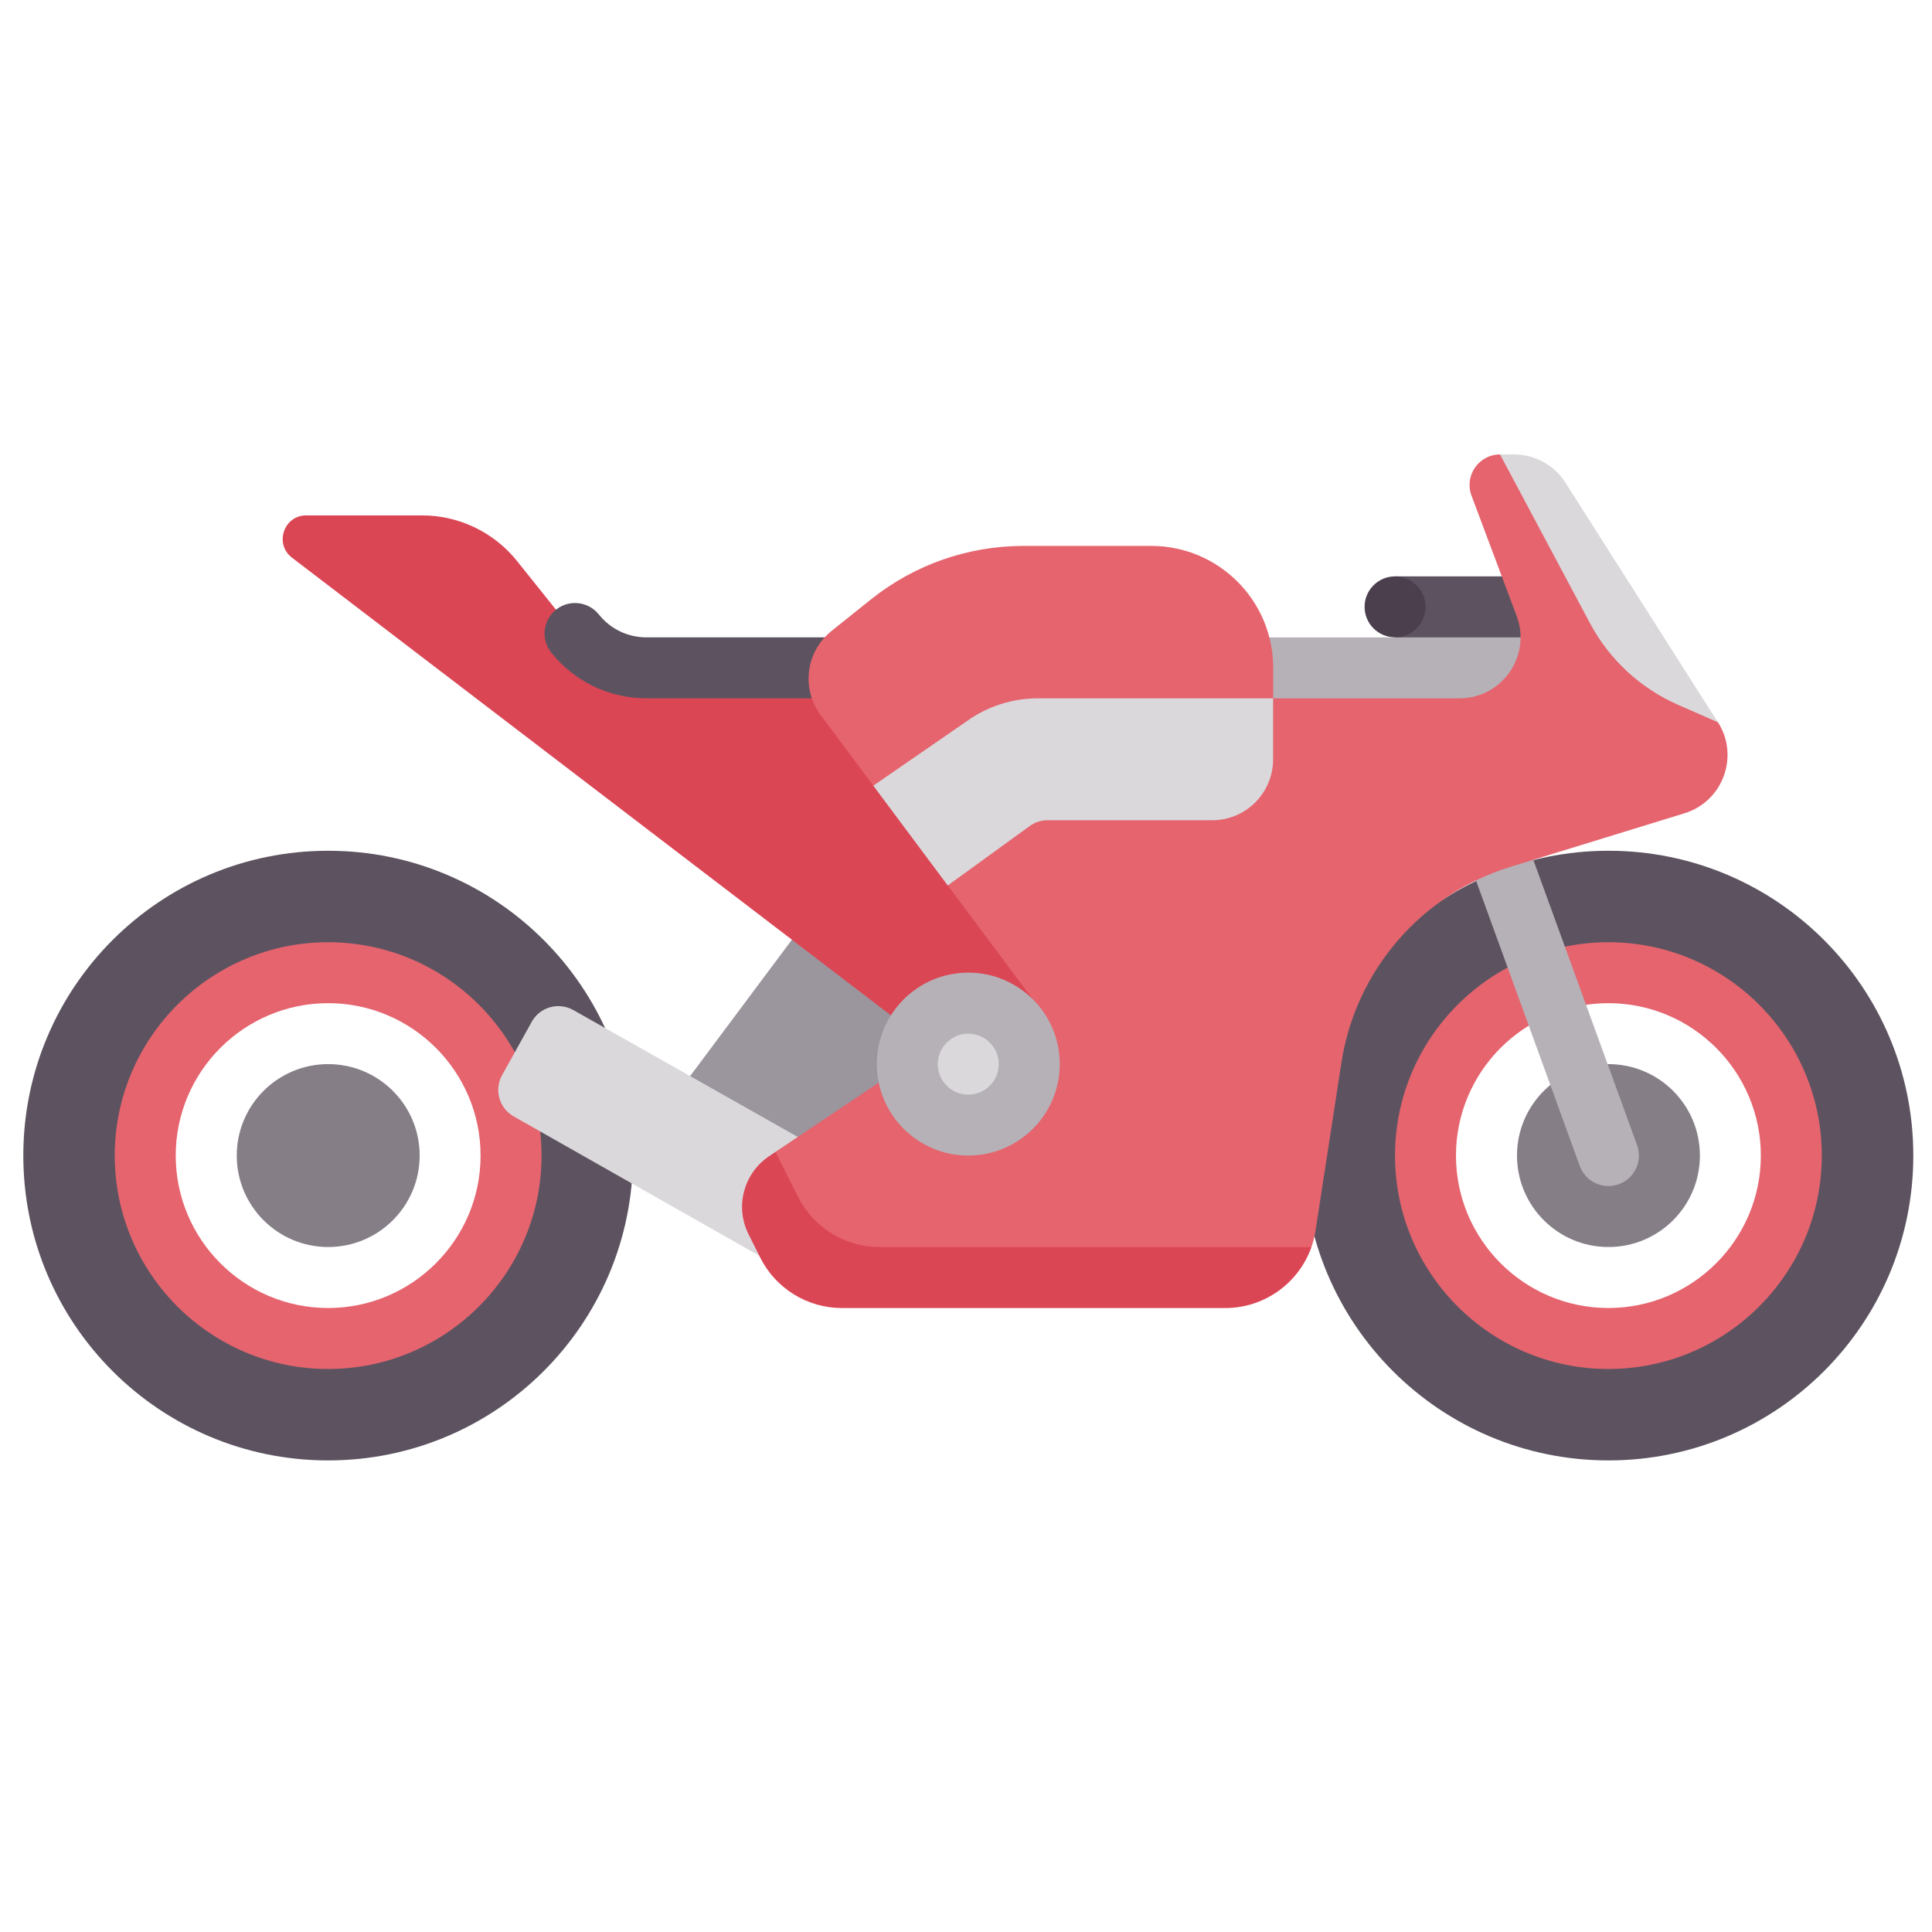 <svg xmlns="http://www.w3.org/2000/svg" width="46" height="46" viewBox="0 0 46 46" fill="none"><g clip-path="url(#clip0_19_68145)"><path d="M33.215 13.723V15.174L36.844 16.145V13.723H33.215Z" fill="#5D5360"></path><path d="M28.137 15.176H36.846V17.353H28.137V15.176Z" fill="#B6B1B7"></path><path d="M38.297 20.256C34.289 20.256 31.039 23.505 31.039 27.514C31.039 31.523 34.289 34.772 38.297 34.772C42.306 34.772 45.555 31.522 45.555 27.514C45.555 23.505 42.306 20.256 38.297 20.256ZM38.297 31.869C35.892 31.869 33.942 29.919 33.942 27.514C33.942 25.109 35.892 23.159 38.297 23.159C40.702 23.159 42.652 25.109 42.652 27.514C42.652 29.919 40.702 31.869 38.297 31.869Z" fill="#5D5360"></path><path d="M38.295 32.595C35.494 32.595 33.215 30.316 33.215 27.514C33.215 24.713 35.494 22.434 38.295 22.434C41.097 22.434 43.376 24.713 43.376 27.514C43.376 30.316 41.097 32.595 38.295 32.595ZM38.295 23.885C36.294 23.885 34.666 25.513 34.666 27.514C34.666 29.515 36.294 31.143 38.295 31.143C40.296 31.143 41.925 29.515 41.925 27.514C41.925 25.513 40.296 23.885 38.295 23.885Z" fill="#E5646E"></path><path d="M38.297 29.691C39.499 29.691 40.474 28.716 40.474 27.513C40.474 26.311 39.499 25.336 38.297 25.336C37.094 25.336 36.119 26.311 36.119 27.513C36.119 28.716 37.094 29.691 38.297 29.691Z" fill="#857E87"></path><path d="M38.296 28.239C38 28.239 37.721 28.056 37.614 27.761L34.478 19.136C34.34 18.759 34.535 18.343 34.911 18.206C35.29 18.069 35.705 18.263 35.841 18.64L38.978 27.265C39.115 27.642 38.92 28.058 38.544 28.195C38.462 28.225 38.378 28.239 38.296 28.239Z" fill="#B6B1B7"></path><path d="M15.639 26.683L19.614 21.357L23.871 25.698L20.192 27.746L15.639 26.683Z" fill="#9B959D"></path><path d="M20.877 15.9H15.392C14.73 15.9 14.104 15.6 13.691 15.083L12.313 13.361C11.762 12.672 10.928 12.271 10.046 12.271H7.292C6.756 12.271 6.526 12.952 6.952 13.278L26.412 28.149V23.703L20.877 15.9Z" fill="#DB4655"></path><path d="M20.876 16.626H15.39C14.504 16.626 13.678 16.229 13.124 15.537C12.873 15.224 12.925 14.767 13.237 14.517C13.551 14.266 14.007 14.317 14.258 14.63C14.534 14.976 14.947 15.175 15.39 15.175H20.876C21.278 15.175 21.602 15.5 21.602 15.901C21.602 16.301 21.278 16.626 20.876 16.626Z" fill="#5D5360"></path><path d="M7.813 20.256C3.804 20.256 0.555 23.505 0.555 27.514C0.555 31.522 3.804 34.772 7.813 34.772C11.821 34.772 15.071 31.522 15.071 27.514C15.071 23.505 11.821 20.256 7.813 20.256ZM7.813 31.869C5.408 31.869 3.458 29.919 3.458 27.514C3.458 25.109 5.408 23.159 7.813 23.159C10.218 23.159 12.168 25.109 12.168 27.514C12.168 29.919 10.218 31.869 7.813 31.869Z" fill="#5D5360"></path><path d="M7.813 32.595C5.012 32.595 2.732 30.316 2.732 27.514C2.732 24.713 5.012 22.434 7.813 22.434C10.614 22.434 12.894 24.713 12.894 27.514C12.894 30.316 10.614 32.595 7.813 32.595ZM7.813 23.885C5.812 23.885 4.184 25.513 4.184 27.514C4.184 29.515 5.812 31.143 7.813 31.143C9.814 31.143 11.442 29.515 11.442 27.514C11.442 25.513 9.814 23.885 7.813 23.885Z" fill="#E5646E"></path><path d="M7.814 29.691C9.017 29.691 9.992 28.716 9.992 27.513C9.992 26.311 9.017 25.336 7.814 25.336C6.612 25.336 5.637 26.311 5.637 27.513C5.637 28.716 6.612 29.691 7.814 29.691Z" fill="#857E87"></path><path d="M13.647 24.047C13.296 23.852 12.854 23.978 12.66 24.329L11.955 25.598C11.76 25.948 11.886 26.39 12.237 26.585L19.313 30.599L20.193 27.747L13.647 24.047Z" fill="#DAD8DB"></path><path d="M40.904 17.197L35.716 10.82C35.209 10.82 34.858 11.326 35.036 11.801L36.11 14.665C36.466 15.614 35.765 16.627 34.751 16.627H30.314V15.901C30.314 14.297 29.014 12.998 27.41 12.998H24.367C23.048 12.998 21.769 13.446 20.739 14.27L19.797 15.024C19.186 15.513 19.072 16.399 19.54 17.026L20.794 18.707L22.763 19.31L22.567 21.083L24.721 23.97L22.934 24.429L18.465 27.425L19.13 30.413H29.94L31.225 29.691C31.269 29.565 31.302 29.433 31.323 29.297L31.938 25.304C32.276 23.104 33.842 21.292 35.969 20.637L40.106 19.364C41.022 19.082 41.419 18.006 40.904 17.197Z" fill="#E5646E"></path><path d="M23.054 27.513C24.257 27.513 25.232 26.538 25.232 25.336C25.232 24.133 24.257 23.158 23.054 23.158C21.852 23.158 20.877 24.133 20.877 25.336C20.877 26.538 21.852 27.513 23.054 27.513Z" fill="#B6B1B7"></path><path d="M37.273 11.493C37.006 11.074 36.544 10.82 36.048 10.82H35.715L37.858 14.841C38.319 15.704 39.056 16.387 39.951 16.78L40.903 17.198L37.273 11.493Z" fill="#DAD8DB"></path><path d="M33.216 15.174C33.617 15.174 33.942 14.849 33.942 14.448C33.942 14.048 33.617 13.723 33.216 13.723C32.815 13.723 32.49 14.048 32.49 14.448C32.49 14.849 32.815 15.174 33.216 15.174Z" fill="#4B3F4E"></path><path d="M23.023 17.168L20.793 18.707L22.565 21.083L24.521 19.665C24.642 19.577 24.788 19.53 24.938 19.53H28.861C29.663 19.53 30.312 18.88 30.312 18.079V16.627H24.71C24.105 16.627 23.515 16.816 23.023 17.168Z" fill="#DAD8DB"></path><path d="M20.944 29.692C20.12 29.692 19.366 29.226 18.997 28.489L18.465 27.426L18.312 27.529C17.705 27.936 17.495 28.73 17.821 29.384L18.099 29.94C18.468 30.678 19.222 31.144 20.047 31.144H29.172C30.108 31.144 30.923 30.548 31.225 29.692H20.944Z" fill="#DB4655"></path><path d="M23.054 26.063C23.455 26.063 23.78 25.738 23.78 25.337C23.78 24.936 23.455 24.611 23.054 24.611C22.653 24.611 22.328 24.936 22.328 25.337C22.328 25.738 22.653 26.063 23.054 26.063Z" fill="#DAD8DB"></path></g><defs><clipPath id="clip0_19_68145"><rect width="45" height="45" fill="white" transform="translate(0.555 0.297)"></rect></clipPath></defs></svg>